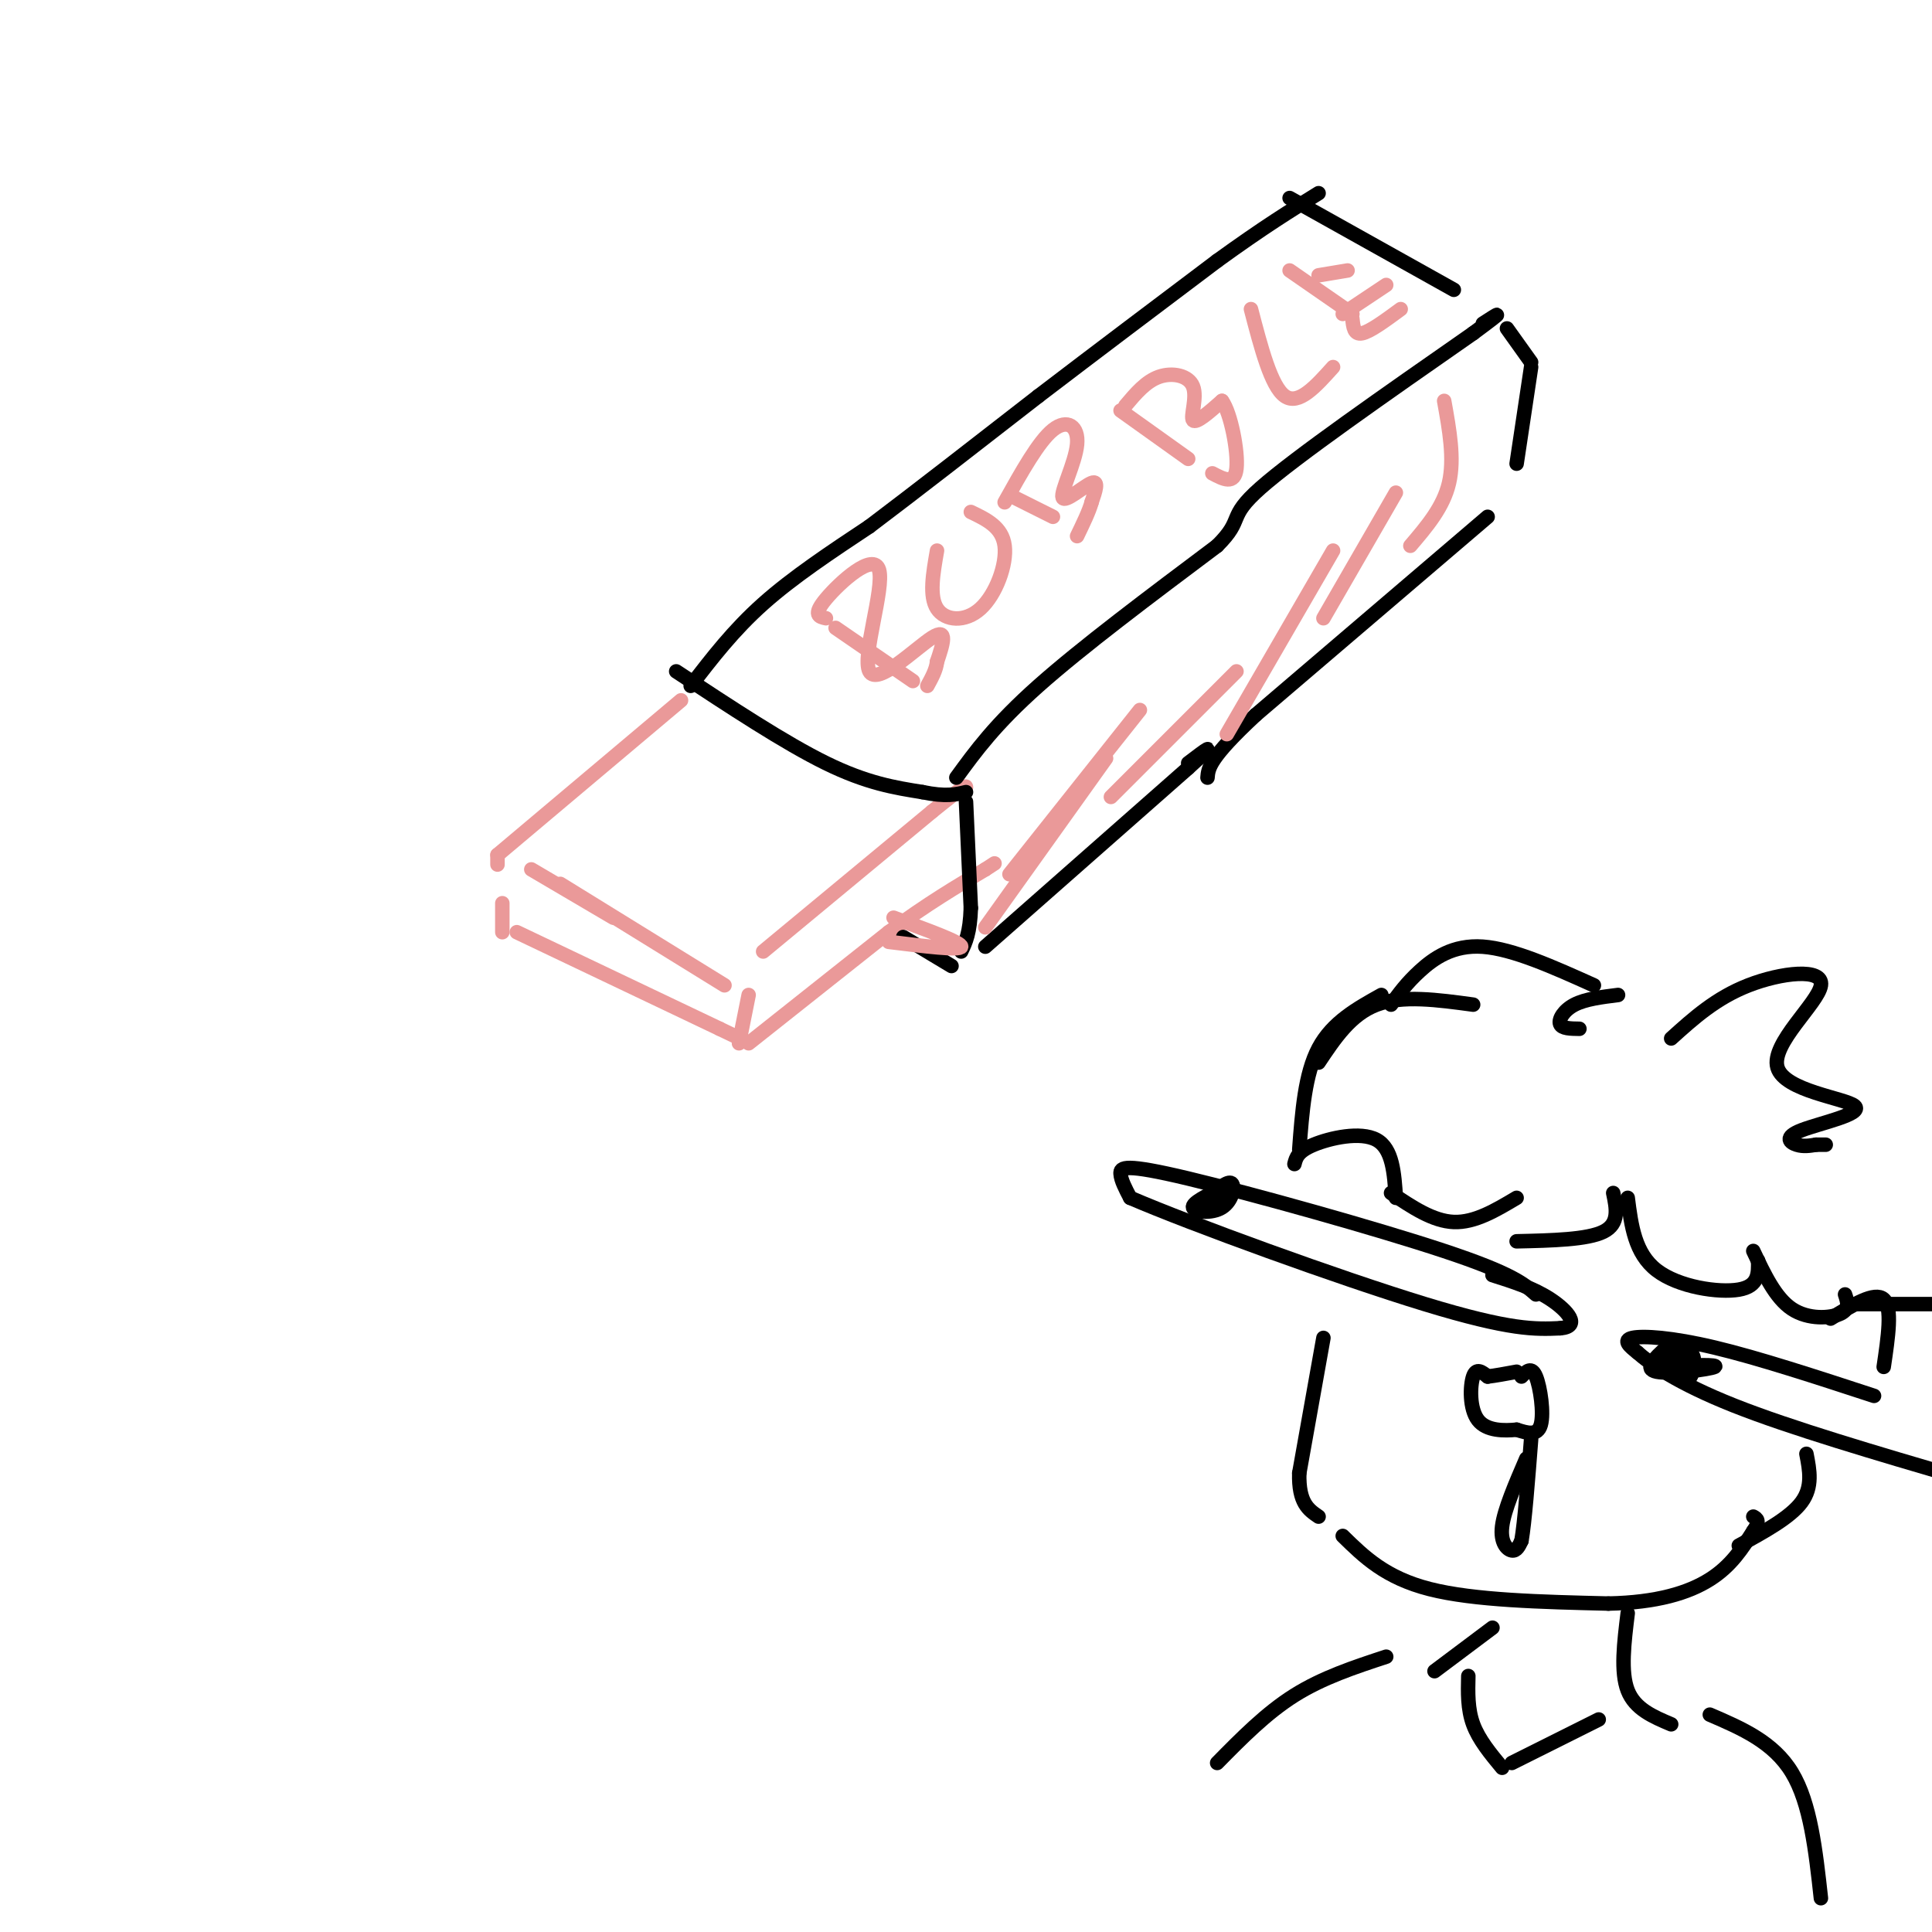 <svg viewBox='0 0 400 400' version='1.1' xmlns='http://www.w3.org/2000/svg' xmlns:xlink='http://www.w3.org/1999/xlink'><g fill='none' stroke='rgb(234,153,153)' stroke-width='3' stroke-linecap='round' stroke-linejoin='round'><path d='M141,145c0.000,0.000 -38.000,32.000 -38,32'/><path d='M116,183c0.000,0.000 34.000,21.000 34,21'/><path d='M158,197c0.000,0.000 35.000,-29.000 35,-29'/><path d='M193,168c7.000,-5.667 7.000,-5.333 7,-5'/><path d='M155,206c0.000,0.000 -2.000,10.000 -2,10'/><path d='M103,177c0.000,0.000 0.000,2.000 0,2'/><path d='M110,180c0.000,0.000 17.000,10.000 17,10'/><path d='M104,187c0.000,0.000 0.000,6.000 0,6'/><path d='M107,193c0.000,0.000 42.000,20.000 42,20'/><path d='M149,213c7.667,3.667 5.833,2.833 4,2'/><path d='M155,216c0.000,0.000 29.000,-23.000 29,-23'/><path d='M184,193c8.167,-6.000 14.083,-9.500 20,-13'/><path d='M204,180c3.333,-2.167 1.667,-1.083 0,0'/></g>
<g fill='none' stroke='rgb(0,0,0)' stroke-width='3' stroke-linecap='round' stroke-linejoin='round'><path d='M140,139c11.250,7.417 22.500,14.833 31,19c8.500,4.167 14.250,5.083 20,6'/><path d='M191,164c4.833,1.000 6.917,0.500 9,0'/><path d='M200,166c0.000,0.000 1.000,22.000 1,22'/><path d='M201,188c-0.167,5.167 -1.083,7.083 -2,9'/><path d='M197,200c0.000,0.000 -10.000,-6.000 -10,-6'/><path d='M204,196c0.000,0.000 42.000,-37.000 42,-37'/><path d='M246,159c7.000,-6.333 3.500,-3.667 0,-1'/><path d='M143,142c4.417,-5.750 8.833,-11.500 15,-17c6.167,-5.500 14.083,-10.750 22,-16'/><path d='M180,109c9.500,-7.167 22.250,-17.083 35,-27'/><path d='M215,82c12.000,-9.167 24.500,-18.583 37,-28'/><path d='M252,54c9.667,-7.000 15.333,-10.500 21,-14'/><path d='M198,161c4.000,-5.500 8.000,-11.000 17,-19c9.000,-8.000 23.000,-18.500 37,-29'/><path d='M252,113c5.800,-5.756 1.800,-5.644 9,-12c7.200,-6.356 25.600,-19.178 44,-32'/><path d='M305,69c7.667,-5.667 4.833,-3.833 2,-2'/><path d='M267,41c0.000,0.000 34.000,19.000 34,19'/><path d='M312,68c0.000,0.000 5.000,7.000 5,7'/><path d='M317,76c0.000,0.000 -3.000,20.000 -3,20'/><path d='M308,107c0.000,0.000 -48.000,41.000 -48,41'/><path d='M260,148c-9.667,9.000 -9.833,11.000 -10,13'/></g>
<g fill='none' stroke='rgb(234,153,153)' stroke-width='3' stroke-linecap='round' stroke-linejoin='round'><path d='M184,195c7.417,0.917 14.833,1.833 15,1c0.167,-0.833 -6.917,-3.417 -14,-6'/><path d='M173,130c0.000,0.000 16.000,11.000 16,11'/><path d='M171,128c-1.408,-0.311 -2.817,-0.622 0,-4c2.817,-3.378 9.858,-9.823 11,-6c1.142,3.823 -3.616,17.914 -2,21c1.616,3.086 9.604,-4.833 13,-7c3.396,-2.167 2.198,1.416 1,5'/><path d='M194,137c-0.167,1.667 -1.083,3.333 -2,5'/><path d='M194,114c-0.827,4.726 -1.655,9.452 0,12c1.655,2.548 5.792,2.917 9,0c3.208,-2.917 5.488,-9.119 5,-13c-0.488,-3.881 -3.744,-5.440 -7,-7'/><path d='M210,103c0.000,0.000 8.000,4.000 8,4'/><path d='M208,104c3.522,-6.316 7.043,-12.632 10,-15c2.957,-2.368 5.349,-0.789 5,3c-0.349,3.789 -3.440,9.789 -3,11c0.440,1.211 4.411,-2.368 6,-3c1.589,-0.632 0.794,1.684 0,4'/><path d='M226,104c-0.500,1.833 -1.750,4.417 -3,7'/><path d='M232,85c0.000,0.000 14.000,10.000 14,10'/><path d='M233,84c2.131,-2.530 4.262,-5.060 7,-6c2.738,-0.940 6.083,-0.292 7,2c0.917,2.292 -0.595,6.226 0,7c0.595,0.774 3.298,-1.613 6,-4'/><path d='M253,83c1.822,2.444 3.378,10.556 3,14c-0.378,3.444 -2.689,2.222 -5,1'/><path d='M259,64c2.083,8.000 4.167,16.000 7,18c2.833,2.000 6.417,-2.000 10,-6'/><path d='M267,56c0.000,0.000 13.000,9.000 13,9'/><path d='M273,57c0.000,0.000 6.000,-1.000 6,-1'/><path d='M278,65c0.000,0.000 9.000,-6.000 9,-6'/><path d='M280,66c0.167,1.667 0.333,3.333 2,3c1.667,-0.333 4.833,-2.667 8,-5'/><path d='M299,83c1.083,6.000 2.167,12.000 1,17c-1.167,5.000 -4.583,9.000 -8,13'/><path d='M289,102c0.000,0.000 -15.000,26.000 -15,26'/><path d='M276,114c0.000,0.000 -22.000,38.000 -22,38'/><path d='M256,139c0.000,0.000 -26.000,26.000 -26,26'/><path d='M236,147c0.000,0.000 -27.000,34.000 -27,34'/><path d='M229,157c0.000,0.000 -25.000,35.000 -25,35'/></g>
<g fill='none' stroke='rgb(0,0,0)' stroke-width='3' stroke-linecap='round' stroke-linejoin='round'><path d='M318,268c-2.464,-2.167 -4.929,-4.333 -19,-9c-14.071,-4.667 -39.750,-11.833 -53,-15c-13.250,-3.167 -14.071,-2.333 -14,-1c0.071,1.333 1.036,3.167 2,5'/><path d='M234,248c12.622,5.444 43.178,16.556 61,22c17.822,5.444 22.911,5.222 28,5'/><path d='M323,275c4.444,-0.333 1.556,-3.667 -2,-6c-3.556,-2.333 -7.778,-3.667 -12,-5'/><path d='M253,246c-3.125,1.524 -6.250,3.048 -6,4c0.250,0.952 3.875,1.333 6,0c2.125,-1.333 2.750,-4.381 2,-5c-0.750,-0.619 -2.875,1.190 -5,3'/><path d='M250,248c0.333,0.378 3.667,-0.178 4,0c0.333,0.178 -2.333,1.089 -5,2'/><path d='M388,289c-12.022,-3.933 -24.044,-7.867 -33,-10c-8.956,-2.133 -14.844,-2.467 -17,-2c-2.156,0.467 -0.578,1.733 1,3'/><path d='M339,280c2.511,2.244 8.289,6.356 20,11c11.711,4.644 29.356,9.822 47,15'/><path d='M345,279c-2.423,2.214 -4.845,4.429 -2,5c2.845,0.571 10.958,-0.500 12,-1c1.042,-0.500 -4.988,-0.429 -7,0c-2.012,0.429 -0.006,1.214 2,2'/><path d='M350,285c0.655,-0.869 1.292,-4.042 0,-5c-1.292,-0.958 -4.512,0.298 -5,1c-0.488,0.702 1.756,0.851 4,1'/><path d='M346,215c4.638,-4.189 9.275,-8.378 16,-11c6.725,-2.622 15.537,-3.676 15,0c-0.537,3.676 -10.423,12.082 -9,17c1.423,4.918 14.155,6.349 16,8c1.845,1.651 -7.195,3.521 -11,5c-3.805,1.479 -2.373,2.565 -1,3c1.373,0.435 2.686,0.217 4,0'/><path d='M376,237c1.000,0.000 1.500,0.000 2,0'/><path d='M335,206c-3.378,0.422 -6.756,0.844 -9,2c-2.244,1.156 -3.356,3.044 -3,4c0.356,0.956 2.178,0.978 4,1'/><path d='M330,204c-8.400,-3.778 -16.800,-7.556 -23,-8c-6.200,-0.444 -10.200,2.444 -13,5c-2.800,2.556 -4.400,4.778 -6,7'/><path d='M305,208c-7.333,-1.000 -14.667,-2.000 -20,0c-5.333,2.000 -8.667,7.000 -12,12'/><path d='M286,206c-5.083,2.833 -10.167,5.667 -13,11c-2.833,5.333 -3.417,13.167 -4,21'/><path d='M334,247c0.667,3.167 1.333,6.333 -2,8c-3.333,1.667 -10.667,1.833 -18,2'/><path d='M314,248c-4.333,2.583 -8.667,5.167 -13,5c-4.333,-0.167 -8.667,-3.083 -13,-6'/><path d='M337,248c0.733,5.756 1.467,11.511 6,15c4.533,3.489 12.867,4.711 17,4c4.133,-0.711 4.067,-3.356 4,-6'/><path d='M363,259c2.289,4.867 4.578,9.733 8,12c3.422,2.267 7.978,1.933 10,1c2.022,-0.933 1.511,-2.467 1,-4'/><path d='M384,270c0.000,0.000 16.000,0.000 16,0'/><path d='M274,277c0.000,0.000 -5.000,28.000 -5,28'/><path d='M269,305c-0.167,6.167 1.917,7.583 4,9'/><path d='M278,318c4.417,4.333 8.833,8.667 18,11c9.167,2.333 23.083,2.667 37,3'/><path d='M333,332c10.022,-0.200 16.578,-2.200 21,-5c4.422,-2.800 6.711,-6.400 9,-10'/><path d='M363,317c1.500,-2.167 0.750,-2.583 0,-3'/><path d='M315,285c1.044,-1.089 2.089,-2.178 3,0c0.911,2.178 1.689,7.622 1,10c-0.689,2.378 -2.844,1.689 -5,1'/><path d='M314,296c-2.488,0.238 -6.208,0.333 -8,-2c-1.792,-2.333 -1.655,-7.095 -1,-9c0.655,-1.905 1.827,-0.952 3,0'/><path d='M308,285c1.500,-0.167 3.750,-0.583 6,-1'/><path d='M316,302c-2.289,5.311 -4.578,10.622 -5,14c-0.422,3.378 1.022,4.822 2,5c0.978,0.178 1.489,-0.911 2,-2'/><path d='M315,319c0.667,-3.833 1.333,-12.417 2,-21'/><path d='M309,337c0.000,0.000 -12.000,9.000 -12,9'/><path d='M337,334c-0.750,6.083 -1.500,12.167 0,16c1.500,3.833 5.250,5.417 9,7'/><path d='M374,301c0.667,3.417 1.333,6.833 -1,10c-2.333,3.167 -7.667,6.083 -13,9'/><path d='M287,343c-6.583,2.167 -13.167,4.333 -19,8c-5.833,3.667 -10.917,8.833 -16,14'/><path d='M304,347c-0.083,3.417 -0.167,6.833 1,10c1.167,3.167 3.583,6.083 6,9'/><path d='M313,365c0.000,0.000 18.000,-9.000 18,-9'/><path d='M354,355c6.583,2.833 13.167,5.667 17,12c3.833,6.333 4.917,16.167 6,26'/><path d='M268,241c0.333,-1.311 0.667,-2.622 4,-4c3.333,-1.378 9.667,-2.822 13,-1c3.333,1.822 3.667,6.911 4,12'/><path d='M379,273c4.583,-2.833 9.167,-5.667 11,-4c1.833,1.667 0.917,7.833 0,14'/></g>
</svg>
